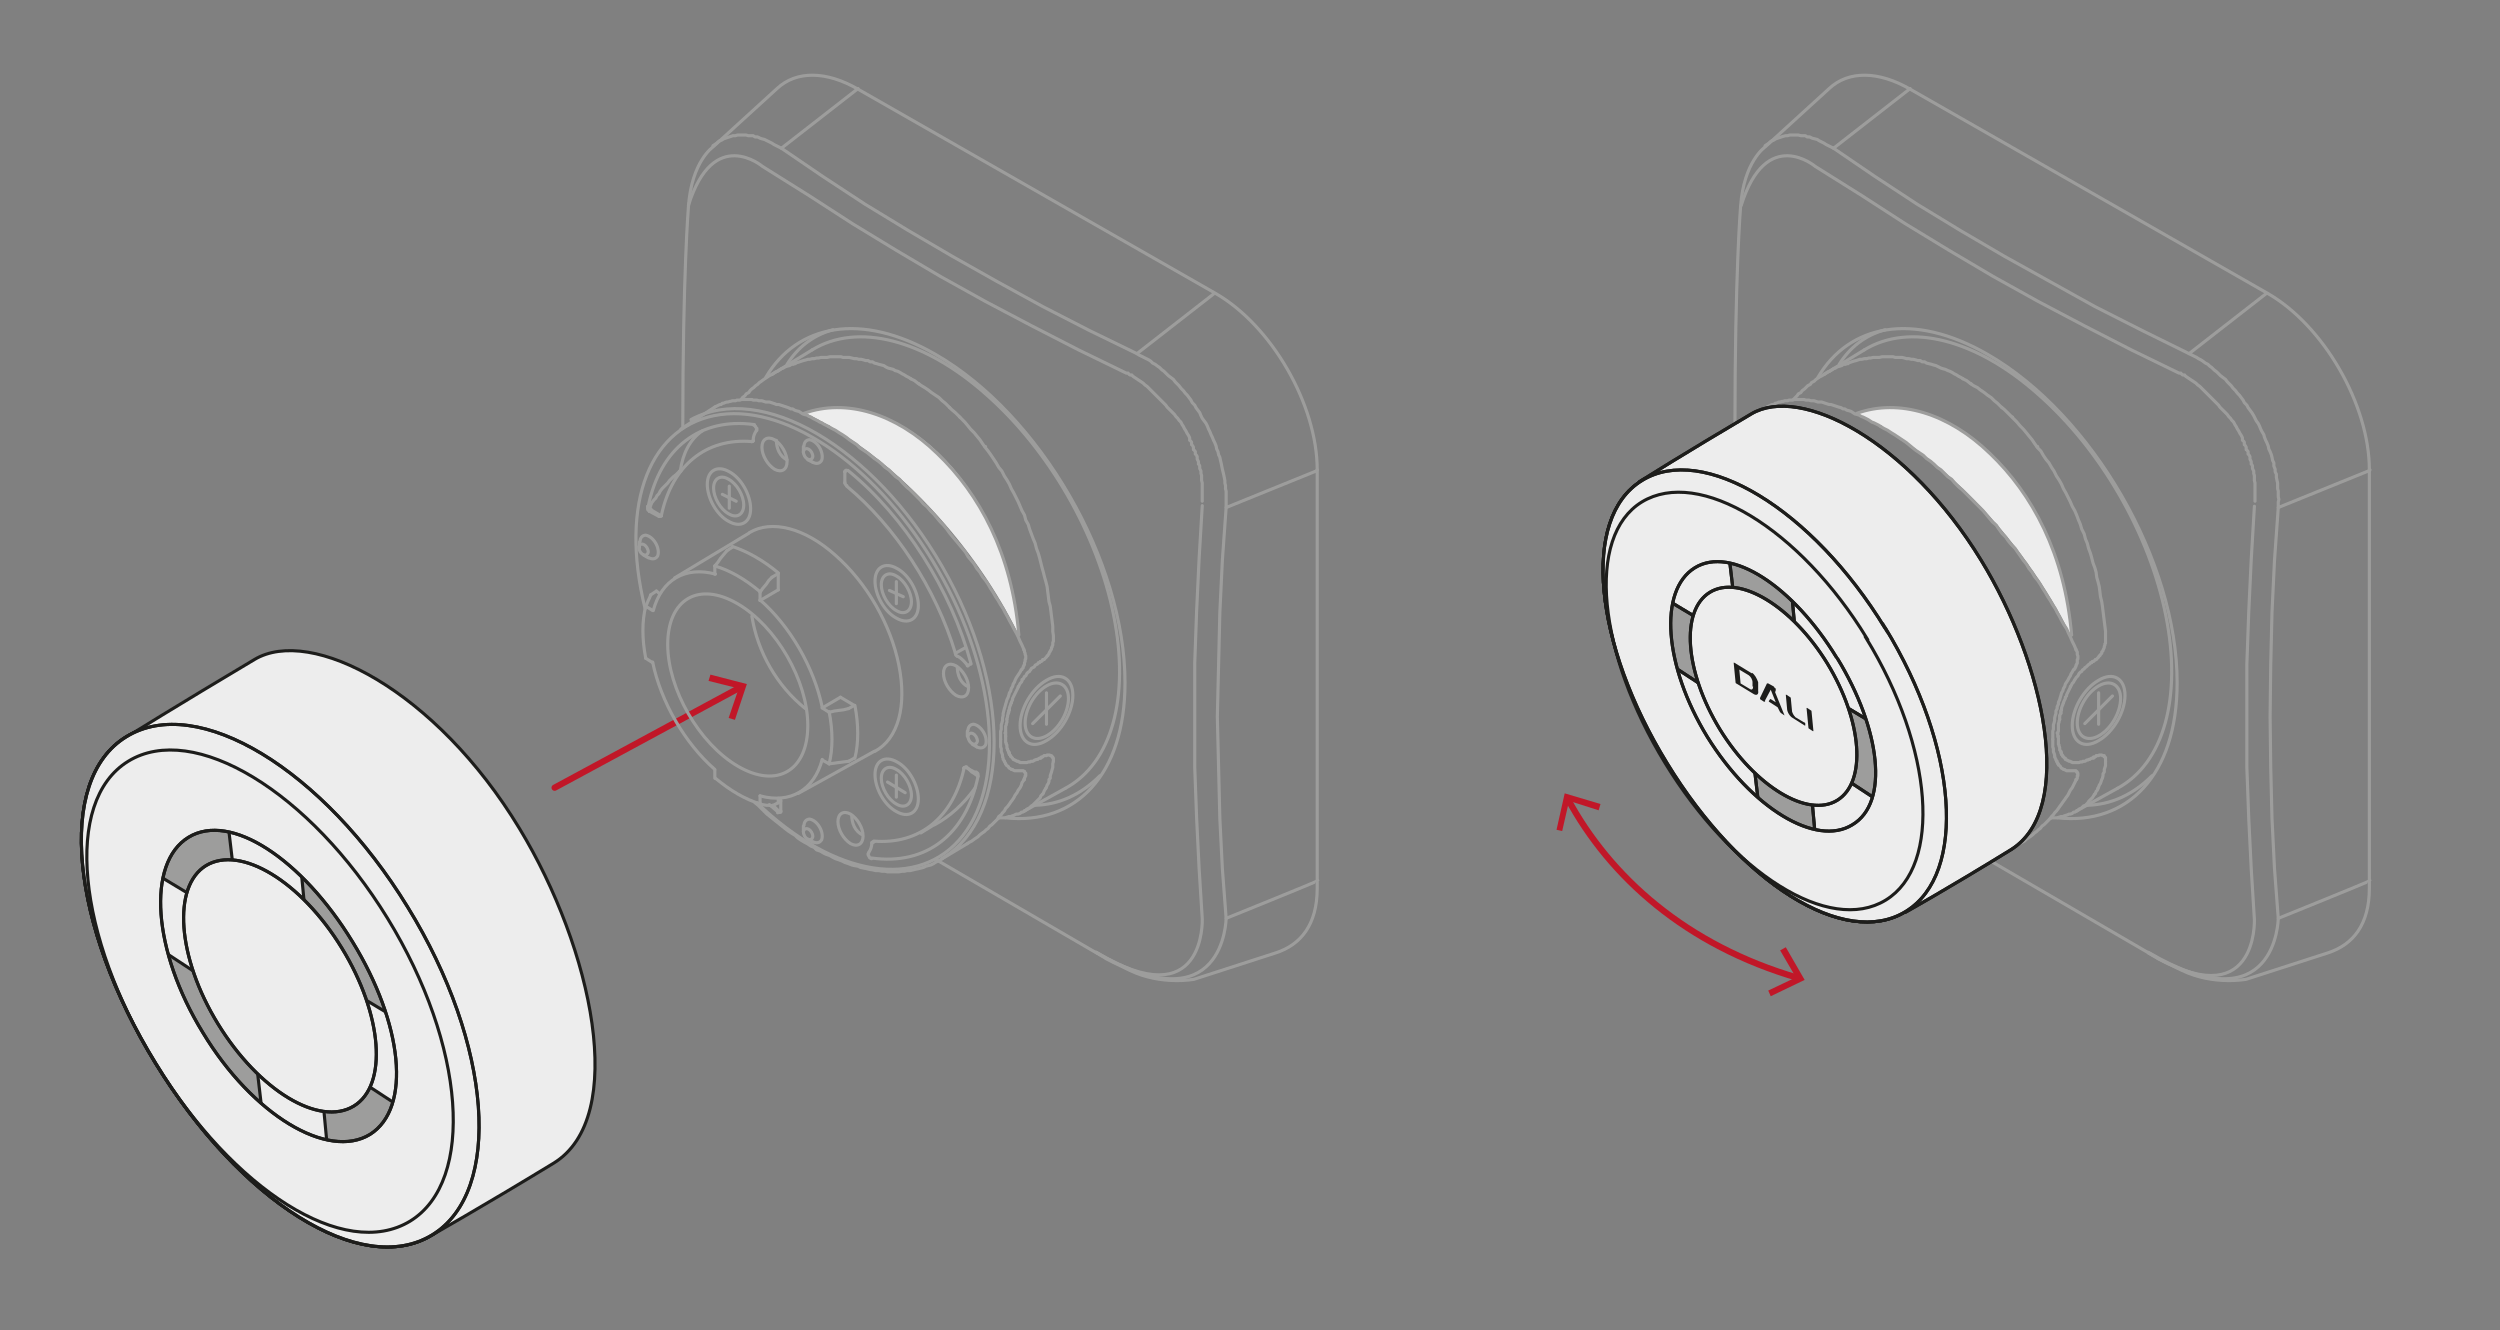 <?xml version="1.0" encoding="UTF-8"?>
<svg xmlns="http://www.w3.org/2000/svg" xmlns:xlink="http://www.w3.org/1999/xlink" version="1.1" viewBox="0 0 398 211.8">
  <rect x="0" y="0" width="398" height="211.8" fill="#808080" stroke="none"/>
  <!-- Generator: Adobe Illustrator 29.5.1, SVG Export Plug-In . SVG Version: 2.1.0 Build 141)  -->
  <defs>
    <style>
      .st0, .st1, .st2, .st3, .st4, .st5 {
        fill: none;
      }

      .st1 {
        stroke-linejoin: round;
      }

      .st1, .st2 {
        stroke: #9d9d9c;
      }

      .st1, .st2, .st6, .st3, .st4, .st7, .st8 {
        stroke-width: .5px;
      }

      .st1, .st2, .st5 {
        stroke-linecap: round;
      }

      .st2 {
        stroke-linejoin: bevel;
      }

      .st6 {
        fill: #9d9d9c;
      }

      .st6, .st3, .st4, .st7, .st8 {
        stroke: #1d1d1b;
      }

      .st6, .st4, .st7, .st5 {
        stroke-miterlimit: 10;
      }

      .st9 {
        fill: #c11728;
      }

      .st7, .st8, .st10 {
        fill: #ededed;
      }

      .st11 {
        fill: #1d1d1b;
      }

      .st5 {
        stroke: #c11728;
      }
    </style>
  </defs>
  <g id="Cover_TURN">
    <path class="st7" d="M62.5,183.1c11.1-6.5,13.1-23.6,4.5-38.2-8.6-14.6-24.5-21.1-35.6-14.6-11.1,6.5-13.1,23.6-4.5,38.2,8.6,14.6,24.5,21.1,35.6,14.6"/>
    <path class="st6" d="M74.4,169l-4.9,11-18.8-12.3,1.9,20.1-9.5,1-3.3-28.3-22.1-14.5,4.9-8.2,15.6,9.4-2.2-18.6,10.9-1,2.5,26.3,25,15ZM64.9,144.4c-13.4-21.9-33.5-34.1-44.8-27.1-11.3,6.9-8.8,30.1,4.7,52,13.4,21.9,32.7,34.2,44,27.3,11.3-6.9,9.6-30.3-3.9-52.2"/>
    <path class="st3" d="M64.9,144.4c-13.4-21.9-33.5-34.1-44.8-27.1-11.3,6.9-8.8,30.1,4.7,52,13.4,21.9,32.7,34.2,44,27.3,11.3-6.9,9.6-30.3-3.9-52.2Z"/>
    <path class="st8" d="M68.8,196.6s7.3-4.1,19.3-11.4c12-7.3,6.2-34.2-5.4-53.3-13.3-22-33.2-32.3-42.2-26.9-12.1,7.2-20.3,12.3-20.3,12.3l30.5,14.9,13.6,17.9,8.2,34.6-3.7,12Z"/>
    <path class="st7" d="M54.4,150.9c-6.5-10.6-16.1-16.4-21.6-13.1-5.4,3.3-4.6,14.6,1.9,25.2,6.5,10.6,16.1,16.4,21.6,13.1s4.6-14.6-1.9-25.2M56.1,149.9c8,13,9.5,26.5,2.8,30.7-6.7,4.1-18.7-3.1-26.6-16.2-8-13-9-27-2.3-31.1,6.7-4.1,18.1,3.5,26.1,16.6M64.9,144.4c-13.4-21.9-33.5-34.1-44.8-27.1-11.3,6.9-8.8,30.1,4.7,52,13.4,21.9,32.7,34.2,44,27.3,11.3-6.9,9.6-30.3-3.9-52.2"/>
    <path class="st3" d="M54.4,150.9c-6.5-10.6-16.1-16.4-21.6-13.1-5.4,3.3-4.6,14.6,1.9,25.2,6.5,10.6,16.1,16.4,21.6,13.1s4.6-14.6-1.9-25.2ZM56.1,149.9c8,13,9.5,26.5,2.8,30.7-6.7,4.1-18.7-3.1-26.6-16.2-8-13-9-27-2.3-31.1,6.7-4.1,18.1,3.5,26.1,16.6ZM64.9,144.4c-13.4-21.9-33.5-34.1-44.8-27.1-11.3,6.9-8.8,30.1,4.7,52,13.4,21.9,32.7,34.2,44,27.3,11.3-6.9,9.6-30.3-3.9-52.2Z"/>
    <path class="st3" d="M61.7,146.2c-12.4-20.2-30.9-31.4-41.3-25-10.4,6.4-8.1,27.8,4.3,48,12.4,20.2,30.1,31.6,40.6,25.2,10.4-6.4,8.8-28-3.6-48.2Z"/>
  </g>
  <g id="Arrows">
    <g>
      <path class="st5" d="M249.6,127.2c6.7,12.4,18.8,23.3,36.7,28.5"/>
      <polygon class="st9" points="247.8 132.1 248.7 132.3 249.8 127.5 254.5 129 254.8 128 249.1 126.3 247.8 132.1"/>
      <polygon class="st9" points="281.9 158.6 281.5 157.7 285.9 155.6 283.4 151.3 284.3 150.8 287.3 156 281.9 158.6"/>
    </g>
    <g>
      <line class="st5" x1="88.3" y1="125.4" x2="117.9" y2="109.4"/>
      <polygon class="st9" points="117 114.6 116 114.3 117.6 109.6 112.8 108.4 113.1 107.4 118.9 108.9 117 114.6"/>
    </g>
  </g>
  <g id="Tilt_orientation">
    <path class="st10" d="M329.7,101.2h0c-1.1-13-6.3-22.7-12.8-29-6.6-6.3-14.6-8.7-21.2-6.4h-.1c14.5,6.9,27.5,21.7,34.1,35.4Z"/>
    <path class="st10" d="M162.2,101.1h0c-1.1-13-6.3-22.7-12.8-29-6.6-6.3-14.6-8.7-21.2-6.4h-.1c14.5,6.9,27.5,21.7,34.1,35.4Z"/>
    <path class="st1" d="M316.6,136.9l27,15.7s-1.2-.5,3.8,1.9,10.2,1.4,10.2,1.4l13-4.2c4-1.3,6.6-4.5,6.6-10.3v-66.6c0-10.4-7.3-23-16.2-28.1l-56.9-32.5c-5-2.9-9.8-3-12.9-.1l-10.2,9.3s-3.4,2.3-3.9,9.5c0,0-.9,10.6-.9,35.1"/>
    <path class="st1" d="M358.9,80.6l-.5,8.4-.4,8.4-.3,8.3v8.3c0,0,0,8.2,0,8.2l.3,8.1.4,8.1.5,8s.6,15.8-16.9,5.3"/>
    <polyline class="st1" points="304.1 14.1 291.9 23.6 298.5 28.1 305.2 32.5 312.1 36.7 319.1 40.8 326.3 44.8 333.5 48.8 341 52.6 348.5 56.3 360.7 46.8"/>
    <polyline class="st1" points="377 75 362.7 80.8 362.7 80.4 362.7 79.9 362.8 79.5 362.7 79.1 362.7 78.7 362.7 78.2 362.6 77.8 362.6 77.3 362.6 76.9 362.5 76.5 362.4 76 362.4 75.5 362.2 75.1 362.2 74.7 362 74.2 362 73.7 361.8 73.3 361.7 72.8 361.6 72.4 361.4 71.9 361.2 71.5 361.1 71 360.9 70.5 360.7 70.1 360.5 69.6 360.4 69.2 360.1 68.7 359.9 68.3 359.7 67.8 359.5 67.4 359.2 67 359 66.6 358.8 66.2 358.5 65.7 358.2 65.3 357.9 64.9 357.7 64.5 357.3 64.1 357.1 63.7 356.8 63.3 356.5 62.9 356.2 62.6 355.9 62.2 355.5 61.8 355.2 61.4 354.9 61.1 354.6 60.8 354.3 60.4 353.9 60.1 353.5 59.8 353.2 59.5 352.9 59.2 352.5 58.9 352.1 58.5 351.8 58.3 351.5 58 351.1 57.8 350.7 57.5 350.4 57.3 350 57.1 349.7 56.9 349.3 56.7 348.9 56.5 348.5 56.3"/>
    <path class="st1" d="M342,151.6c20.5,12,20.7-5.4,20.7-5.4,0,0,14.6-5.9,14.6-6"/>
    <path class="st1" d="M277.2,32.7c4-12.8,11.8-6.2,11.8-6.2l7.5,4.7,6.8,4.4,6.9,4.2,7.1,4.2,7.2,4,7.4,3.9,7.4,3.8,7.6,3.7h.3c0,.1.3.3.3.3h.3c0,.1.3.3.3.3l.3.2.3.2.3.2.3.2.3.2.3.3.3.2.3.3.3.3.3.3.3.3.3.3.3.3.3.3.3.3.3.3.3.3.2.3.3.3.3.3.3.3.3.3.2.3.3.3.2.3.3.3.2.4.2.3.2.4.2.3.2.4.2.3.2.4v.4c.1,0,.3.3.3.3v.4c.1,0,.3.4.3.4v.4c.1,0,.3.3.3.3v.4c.1,0,.3.4.3.4v.4c0,0,.2.4.2.4v.4c.1,0,.2.3.2.3v.4c0,0,.2.4.2.4v.4c0,0,.1.3.1.3v.8c0,0,.1.4.1.4v.7c0,0,0,.4,0,.4v1.8"/>
    <polyline class="st1" points="362.7 80.8 362.1 89.2 361.7 97.5 361.5 105.8 361.4 114.1 361.5 122.2 361.7 130.3 362.1 138.3 362.7 146.2"/>
    <polyline class="st1" points="281 23.2 281.3 23 281.6 22.8 281.8 22.6 282.1 22.4 282.4 22.3 282.7 22.1 283 22 283.3 21.9 283.6 21.8 283.9 21.7 284.3 21.6 284.6 21.6 284.9 21.5 285.3 21.5 285.6 21.5 286 21.5 286.3 21.5 286.7 21.6 287.1 21.6 287.4 21.6 287.7 21.8 288.1 21.8 288.5 22 288.9 22.1 289.3 22.2 289.6 22.4 290 22.6 290.4 22.8 290.7 23 291.1 23.2 291.5 23.4 291.9 23.6"/>
    <g>
      <path class="st1" d="M312.6,95.8c0-1.5-1.1-3.4-2.4-4.1-1.3-.8-2.4-.1-2.4,1.4,0,1.5,1.1,3.4,2.4,4.1,1.3.8,2.4.1,2.4-1.4"/>
      <path class="st1" d="M285.9,80.4c0-1.5-1.1-3.4-2.4-4.1-1.3-.8-2.4-.1-2.4,1.4,0,1.5,1.1,3.4,2.4,4.1,1.3.8,2.4.1,2.4-1.4"/>
      <path class="st1" d="M312.6,126.6c0-1.5-1.1-3.4-2.4-4.1-1.3-.8-2.4-.1-2.4,1.4,0,1.5,1.1,3.4,2.4,4.1,1.3.8,2.4.1,2.4-1.4"/>
      <path class="st0" d="M317.6,136.6c10.9-6.6,10.9-27.3-.1-46.4-11-19.1-28.8-29.5-40-23.4"/>
      <path class="st0" d="M288,127.8c12.4,11.9,25.9,14,32.8,5.2,6.9-8.8,5.2-26.4-4-42.3-9.2-16-23.5-26.2-34.6-24.7-11.1,1.5-16.2,13.9-12,30.9"/>
    </g>
    <polyline class="st1" points="330.5 103.4 330.2 102.7 329.9 102.1 329.6 101.4 329.3 100.8 329 100.1 328.6 99.5 328.2 98.8 327.9 98.2 327.5 97.5 327.2 96.9 326.8 96.3 326.4 95.6 326 95 325.6 94.3 325.2 93.7 324.8 93 324.4 92.4 323.9 91.8 323.5 91.1 323 90.5 322.6 89.8 322.1 89.2 321.7 88.6 321.2 87.9 320.8 87.3 320.2 86.7 319.7 86.1 319.3 85.5 318.7 84.9 318.2 84.2 317.8 83.6 317.2 83.1 316.7 82.5 316.2 81.9 315.7 81.3 315.1 80.7 314.6 80.2 314 79.6 313.5 79.1 312.9 78.5 312.4 78 311.8 77.5 311.2 76.9 310.7 76.3 310.1 75.9 309.6 75.4 309 74.8 308.4 74.4 307.9 73.9 307.3 73.4 306.7 73 306.2 72.5 305.6 72.1 305 71.7 304.5 71.3 303.9 70.8 303.4 70.4 302.8 70 302.2 69.6 301.6 69.2 301.1 68.9 300.5 68.5 299.9 68.2 299.4 67.9"/>
    <g>
      <path class="st1" d="M300.9,130.8c0,1.3.9,2.8,2,3.5,1.1.6,2,.1,2-1.2,0-1.3-.9-2.8-2-3.5-1.1-.6-2-.1-2,1.2"/>
      <path class="st1" d="M288.9,71.2c0,1.3.9,2.8,2,3.5,1.1.6,2,.1,2-1.2,0-1.3-.9-2.8-2-3.5-1.1-.6-2-.1-2,1.2"/>
      <path class="st1" d="M291.1,70.1c0,.5.1,1.2.4,1.8.3.6.8,1.1,1.3,1.3"/>
      <path class="st1" d="M303.2,129.8c0,.5.1,1.2.4,1.8.3.6.8,1.1,1.3,1.3"/>
      <path class="st1" d="M323.1,118c0-.5-.3-1-.7-1.2-.4-.2-.7,0-.8.4,0,.5.3,1,.7,1.2.4.2.7,0,.8-.4"/>
      <path class="st1" d="M323,118.9c.6.3,1.1.2,1.4-.3.2-.5.1-1.3-.3-2-.4-.7-1-1.2-1.6-1.3-.5,0-.9.4-.9,1"/>
      <path class="st1" d="M297,133.2c0-.5-.3-1-.7-1.2-.4-.2-.7,0-.8.4,0,.5.3,1,.7,1.2.4.2.7,0,.8-.4"/>
      <path class="st1" d="M296.9,134c.6.3,1.1.2,1.4-.3.2-.5.1-1.3-.3-2-.4-.7-1-1.2-1.6-1.3-.5,0-.9.4-.9,1"/>
      <path class="st1" d="M270.8,87.9c0-.5-.3-1-.7-1.2-.4-.2-.7,0-.8.4,0,.5.3,1,.7,1.2.4.2.7,0,.8-.4"/>
      <path class="st1" d="M270.8,88.8c.6.3,1.1.2,1.4-.3.2-.5.1-1.3-.3-2-.4-.7-1-1.2-1.6-1.3-.5,0-.9.4-.9,1"/>
      <path class="st1" d="M317.7,107.2c0,1.3.9,2.8,2,3.5,1.1.6,2,.1,2-1.2,0-1.3-.9-2.8-2-3.5-1.1-.6-2-.1-2,1.2"/>
      <path class="st1" d="M320,106.2c0,.5.1,1.2.4,1.8.3.6.8,1.1,1.3,1.3"/>
      <path class="st1" d="M297,72.7c0-.5-.3-1-.7-1.2-.4-.2-.7,0-.8.4,0,.5.3,1,.7,1.2.4.2.7,0,.8-.4"/>
      <path class="st1" d="M296.9,73.6c.6.3,1.1.2,1.4-.3.2-.5.1-1.3-.3-2-.4-.7-1-1.2-1.6-1.3-.5,0-.9.4-.9,1"/>
      <path class="st1" d="M306.8,123.3c0,2.2,1.5,4.9,3.4,5.9,1.9,1.1,3.5.2,3.5-2,0-2.2-1.5-4.9-3.4-5.9-1.9-1.1-3.5-.2-3.5,2"/>
      <path class="st1" d="M270.3,96.5c-.6,2.4-.6,5.2,0,8.3"/>
    </g>
    <polyline class="st1" points="271.1 94.7 270.9 95.2 270.7 95.6 270.5 96.1 270.3 96.5"/>
    <path class="st1" d="M281.4,91.4c-4.8-1.3-8.6.9-9.9,5.8"/>
    <line class="st1" x1="288.5" y1="95.6" x2="291.4" y2="93.9"/>
    <path class="st1" d="M298.4,112.6c-1.3-6.3-5.1-12.9-9.9-17.1"/>
    <line class="st1" x1="298.4" y1="112.7" x2="301.3" y2="111"/>
    <g>
      <path class="st1" d="M288.5,126.7c4.8,1.3,8.6-.9,9.9-5.8"/>
      <path class="st1" d="M271.4,105.4c1.3,6.3,5.1,12.9,9.9,17.1"/>
      <path class="st1" d="M306.8,119.6c3.7-2,5.1-7.2,3.8-13.7-1.3-6.5-5.1-13.1-10.1-17.5-4.9-4.4-10.2-5.7-13.7-3.6"/>
    </g>
    <line class="st1" x1="271.1" y1="94.7" x2="272" y2="94.1"/>
    <polyline class="st1" points="326.8 117.7 326.8 117.4 326.8 117.1 326.8 116.7 326.8 116.4 326.9 116.1 326.9 115.7 326.9 115.4 327 115.1 327.1 114.7 327.1 114.3 327.2 113.9 327.3 113.6 327.3 113.2 327.5 112.8 327.5 112.5 327.7 112.1 327.7 111.8 327.9 111.4 328 111 328.1 110.7 328.2 110.3 328.4 110 328.5 109.6 328.7 109.3 328.8 108.9 329 108.6 329.2 108.3 329.4 107.9 329.6 107.6 329.7 107.3 329.9 107 330.1 106.6 330.2 106.6 330.3 106.5 330.3 106.4 330.4 106.3 330.4 106.2 330.5 106.1 330.5 106 330.5 105.9 330.6 105.8 330.6 105.7 330.7 105.6 330.7 105.5 330.7 105.3 330.7 105.3 330.7 105.1 330.7 105 330.8 104.9 330.8 104.8 330.8 104.7 330.8 104.6 330.8 104.5 330.8 104.4 330.7 104.2 330.7 104.2 330.7 104 330.7 104 330.7 103.8 330.7 103.8 330.6 103.6 330.6 103.6 330.5 103.5 330.5 103.4"/>
    <polyline class="st1" points="299.4 67.9 299.1 67.7 298.7 67.5 298.3 67.3 298 67.2 297.7 67 297.4 66.8 297 66.6 296.6 66.4 296.3 66.3 296 66.1 295.7 66 295.3 65.9 295 65.7 294.7 65.5 294.4 65.4 294 65.3 293.7 65.1 293.4 65.1 293.1 64.9 292.7 64.8 292.4 64.7 292.1 64.6 291.8 64.5 291.5 64.4 291.2 64.4 290.9 64.3 290.6 64.2 290.3 64.1 290 64 289.7 64 289.4 64 289.1 63.9 288.8 63.8 288.6 63.8 288.3 63.8 288 63.7 287.7 63.7 287.5 63.7 287.2 63.6 286.9 63.6 286.6 63.6 286.3 63.6 286.1 63.6 285.8 63.6 285.6 63.6 285.4 63.7 285.1 63.7 284.8 63.7 284.6 63.8 284.3 63.8 284.1 63.8 283.9 63.9 283.7 63.9 283.4 64 283.2 64 283 64.1 282.8 64.2 282.6 64.2 282.4 64.4 282.1 64.4 281.9 64.5 281.7 64.6 281.5 64.7 281.3 64.8"/>
    <polyline class="st1" points="321.5 134.3 321.5 134.3 321.9 134.1 322.3 133.9 322.6 133.6 322.9 133.4 323.2 133.2 323.6 132.9 323.9 132.6 324.2 132.4 324.5 132.1 324.8 131.9 325.1 131.5 325.4 131.3 325.7 131 326 130.7 326.3 130.4 326.6 130 326.9 129.7 327.1 129.4 327.4 129.1 327.7 128.7 327.9 128.4 328.2 128 328.4 127.7 328.7 127.3 328.9 127 329.2 126.6 329.4 126.2 329.6 125.8 329.9 125.4 330.1 125 330.3 124.6 330.5 124.2 330.5 124.1 330.6 124 330.6 124 330.7 123.9 330.7 123.8 330.7 123.7 330.7 123.7 330.7 123.6 330.7 123.5 330.8 123.5 330.8 123.4 330.8 123.3 330.8 123.3 330.8 123.2 330.8 123.1 330.7 123.1 330.7 123.1 330.7 123 330.7 122.9 330.7 122.9 330.6 122.9 330.6 122.8 330.5 122.8 330.5 122.7 330.4 122.7 330.3 122.7 330.3 122.7 330.2 122.7 330.1 122.7 329.9 122.7 329.7 122.7 329.5 122.7 329.4 122.7 329.2 122.7 329 122.7 328.8 122.6 328.7 122.5 328.5 122.5 328.4 122.4 328.2 122.3 328.1 122.2 328 122 327.9 121.9 327.7 121.8 327.7 121.6 327.5 121.4 327.5 121.2 327.3 121 327.3 120.9 327.2 120.7 327.1 120.5 327.1 120.2 327 119.9 326.9 119.7 326.9 119.5 326.9 119.2 326.8 118.9 326.8 118.6 326.8 118.3 326.8 118 326.8 117.7"/>
    <line class="st1" x1="301.3" y1="111" x2="303.5" y2="112.3"/>
    <g>
      <path class="st1" d="M303.6,120.7c.6-2.4.6-5.3,0-8.4"/>
      <path class="st1" d="M296.1,115.5c0-7.1-5-15.8-11.2-19.4-6.2-3.6-11.1-.7-11.1,6.5,0,7.1,5,15.8,11.2,19.4,6.2,3.6,11.1.7,11.1-6.5"/>
      <path class="st1" d="M322.1,105.7c-3.2-11.8-10.6-23.5-19.6-30.8"/>
      <path class="st1" d="M321.6,106c-.5-.6-1-1.2-1.6-1.5"/>
      <path class="st1" d="M319.6,104.1c0,.2.2.3.3.4"/>
      <path class="st1" d="M319.6,104c-3.1-10.3-9.6-20.2-17.3-26.6"/>
      <path class="st1" d="M302,76.8c0,.2.1.4.3.5"/>
    </g>
    <line class="st1" x1="302" y1="75.1" x2="302" y2="76.9"/>
    <g>
      <path class="st1" d="M302.4,74.9c-.1,0-.2-.1-.3,0,0,0-.1.1-.1.2"/>
      <path class="st1" d="M306.3,136.6c8.6,1.2,15-3.7,16.9-13"/>
    </g>
    <polyline class="st1" points="306.3 136.7 306.2 136.7 306.2 136.6 306.1 136.6 306 136.6 306 136.5 306 136.4 305.9 136.4 305.8 136.3 305.8 136.2 305.8 136.2 305.8 136.1 305.8 136 305.8 136 305.8 135.9 305.8 135.8"/>
    <g>
      <path class="st1" d="M305.8,135.7c.3-.4.5-.9.5-1.6"/>
      <path class="st1" d="M306.6,134c-.1,0-.2,0-.2.2"/>
      <path class="st1" d="M306.6,133.9c7.3.6,12.7-3.8,14.4-11.7"/>
      <path class="st1" d="M321.4,122.1c-.2,0-.3,0-.3.1"/>
    </g>
    <line class="st1" x1="322.8" y1="123" x2="321.3" y2="122.2"/>
    <g>
      <path class="st1" d="M323.2,123.6c0-.1,0-.2,0-.4,0-.1-.2-.2-.3-.3"/>
      <path class="st1" d="M287.6,67.6c-8.6-1.2-15,3.7-16.9,13"/>
    </g>
    <polyline class="st1" points="287.5 67.7 287.6 67.7 287.6 67.7 287.7 67.8 287.8 67.9 287.8 67.9 287.8 68 287.9 68.1 287.9 68.1 288 68.2 288 68.3 288 68.3 288 68.4 288 68.5 288 68.5 287.9 68.5"/>
    <g>
      <path class="st1" d="M288,68.6c-.3.4-.5.9-.5,1.6"/>
      <path class="st1" d="M287.2,70.3c.1,0,.2,0,.2-.2"/>
      <path class="st1" d="M287.2,70.3c-7.3-.6-12.7,3.8-14.4,11.7"/>
      <path class="st1" d="M272.5,82.2c.2,0,.3,0,.3-.1"/>
    </g>
    <line class="st1" x1="272.5" y1="82.2" x2="271" y2="81.4"/>
    <g>
      <path class="st1" d="M270.7,80.7c0,.1,0,.2,0,.4,0,.1.2.2.3.3"/>
      <path class="st1" d="M290,128.1c.5.4.9.8,1.4,1.2"/>
      <path class="st1" d="M291.8,127.5c0-.1,0-.3-.1-.4"/>
    </g>
    <line class="st1" x1="291.8" y1="129.3" x2="291.8" y2="127.5"/>
    <path class="st1" d="M291.4,129.3c.1,0,.2.1.3,0,0,0,.1-.1.1-.2"/>
    <line class="st1" x1="291.4" y1="127.8" x2="290.4" y2="128.3"/>
    <line class="st1" x1="302.6" y1="121.2" x2="303.5" y2="120.7"/>
    <line class="st1" x1="303.5" y1="112.3" x2="302.6" y2="112.8"/>
    <line class="st1" x1="290.4" y1="91.9" x2="291.4" y2="91.3"/>
    <path class="st1" d="M291.5,91.2c-2.4-2-4.9-3.4-7.3-4.2"/>
    <line class="st1" x1="284.1" y1="87.1" x2="283.2" y2="87.7"/>
    <line class="st1" x1="291.4" y1="127.1" x2="291.4" y2="127.8"/>
    <line class="st1" x1="291.4" y1="91.3" x2="291.4" y2="93.9"/>
    <polyline class="st1" points="288.5 128 288.9 128.1 289.5 128.2 289.9 128.2 290.4 128.3"/>
    <path class="st1" d="M281.4,123.9c2.4,2,4.8,3.4,7.2,4.1"/>
    <polyline class="st1" points="302.6 121.2 301.8 121.3 301 121.4 300.3 121.5 299.5 121.6"/>
    <polyline class="st1" points="299.5 113.4 300.3 113.2 301 113.1 301.8 113 302.6 112.8"/>
    <path class="st1" d="M299.5,121.6c.6-2.4.6-5.2,0-8.3"/>
    <polyline class="st1" points="290.4 91.9 289.9 92.4 289.5 93 289 93.7 288.5 94.3"/>
    <polyline class="st1" points="281.3 90.1 281.8 89.5 282.2 88.9 282.8 88.3 283.2 87.7"/>
    <path class="st1" d="M288.5,94.2c-2.4-2-4.8-3.4-7.2-4.1"/>
    <line class="st1" x1="272" y1="94.1" x2="272.5" y2="94.5"/>
    <line class="st1" x1="281.3" y1="123.9" x2="281.3" y2="122.6"/>
    <line class="st1" x1="288.5" y1="126.7" x2="288.5" y2="128"/>
    <line class="st1" x1="299.5" y1="121.6" x2="298.4" y2="121"/>
    <line class="st1" x1="298.4" y1="112.7" x2="299.5" y2="113.4"/>
    <line class="st1" x1="288.5" y1="94.3" x2="288.5" y2="95.6"/>
    <line class="st1" x1="281.3" y1="91.4" x2="281.3" y2="90.1"/>
    <line class="st1" x1="270.3" y1="96.5" x2="271.4" y2="97.2"/>
    <line class="st1" x1="271.4" y1="105.5" x2="270.3" y2="104.8"/>
    <path class="st1" d="M330.5,124.1s0,0,.1,0"/>
    <line class="st1" x1="291.4" y1="129.4" x2="291.6" y2="129.3"/>
    <g>
      <path class="st1" d="M290.6,128.2c.4.3.7.7,1.1,1"/>
      <path class="st1" d="M291.6,129.2c0,0,.1,0,.2,0"/>
    </g>
    <line class="st1" x1="270.6" y1="80.6" x2="271.2" y2="80.3"/>
    <polyline class="st1" points="275.7 75 275.4 75.3 275.1 75.6 274.7 75.9 274.4 76.2 274.1 76.5 273.8 76.9 273.5 77.2 273.2 77.5 272.9 77.8 272.7 78.2 272.4 78.6 272.1 78.9 271.9 79.3 271.6 79.6 271.4 80 271.2 80.3"/>
    <path class="st1" d="M279.3,68.6c-1.9,1.3-3.1,3.5-3.5,6.4"/>
    <line class="st1" x1="272.7" y1="82.1" x2="271.2" y2="81.2"/>
    <line class="st1" x1="271.2" y1="81.2" x2="271" y2="81.4"/>
    <line class="st1" x1="272.5" y1="82.2" x2="272.7" y2="82.1"/>
    <line class="st1" x1="287.2" y1="70.3" x2="287.4" y2="70.2"/>
    <polyline class="st1" points="271.2 80.3 271.1 80.4 271.1 80.4 271.1 80.5 271 80.6 271 80.6 271 80.7 271 80.8 271 80.8 271 80.9 271 81 271.1 81 271.1 81.1 271.2 81.2 271.2 81.2"/>
    <line class="st1" x1="272.7" y1="82.1" x2="272.8" y2="82.1"/>
    <line class="st1" x1="275.7" y1="75" x2="275.9" y2="75"/>
    <line class="st1" x1="319.6" y1="104" x2="321.2" y2="103.1"/>
    <line class="st1" x1="302.3" y1="74.9" x2="302" y2="75.1"/>
    <line class="st1" x1="321.5" y1="106" x2="322" y2="105.7"/>
    <path class="st1" d="M302.4,74.9s0,0,0,0"/>
    <polyline class="st1" points="322.4 123 322.3 122.9 322.2 122.9 322.1 122.8 322 122.7 321.9 122.6 321.8 122.5 321.7 122.4 321.6 122.3"/>
    <line class="st1" x1="321.3" y1="122.1" x2="320.9" y2="122.3"/>
    <path class="st1" d="M316.3,131.3c2.4-1.3,4.6-3.3,6.4-5.8"/>
    <line class="st1" x1="306.7" y1="134" x2="306.4" y2="134.2"/>
    <polyline class="st1" points="287.7 127.8 288.2 128.2 288.7 128.7 289.1 129.1 289.7 129.6 290.1 130 290.6 130.4 291.1 130.8 291.6 131.2 292.1 131.6 292.6 132 293.1 132.3 293.6 132.7 294.1 133 294.6 133.4 295.1 133.8 295.6 134.1 296.1 134.3 296.6 134.7 297.1 134.9 297.6 135.3 298.1 135.5 298.6 135.8 299.1 136 299.6 136.2 300.1 136.5 300.6 136.7 301.1 136.9 301.6 137.1 302 137.3 302.6 137.5 303.1 137.7 303.5 137.8 304.1 137.9 304.5 138.1 305 138.2 305.5 138.3 306 138.4 306.5 138.5 306.9 138.6 307.4 138.6 307.9 138.7 308.4 138.7 308.8 138.8 309.3 138.8 309.7 138.8 310.2 138.8 310.7 138.8 311.1 138.7 311.6 138.7 312 138.6 312.4 138.6 312.9 138.5 313.3 138.4 313.7 138.3 314.1 138.2 314.5 138.1 314.9 137.9 315.3 137.8 315.7 137.7 316.1 137.5 316.5 137.3 316.8 137.1 317.2 136.9 317.6 136.7"/>
    <line class="st1" x1="321.5" y1="117.2" x2="321.5" y2="116.4"/>
    <line class="st1" x1="322.3" y1="118.5" x2="323" y2="118.9"/>
    <line class="st1" x1="295.4" y1="132.4" x2="295.4" y2="131.5"/>
    <line class="st1" x1="296.1" y1="133.6" x2="296.9" y2="134.1"/>
    <line class="st1" x1="269.3" y1="87.2" x2="269.3" y2="86.3"/>
    <line class="st1" x1="270" y1="88.4" x2="270.8" y2="88.8"/>
    <line class="st1" x1="295.4" y1="72" x2="295.4" y2="71.1"/>
    <line class="st1" x1="296.1" y1="73.2" x2="296.9" y2="73.6"/>
    <line class="st1" x1="274.9" y1="92" x2="286.7" y2="84.9"/>
    <line class="st1" x1="294.6" y1="126.3" x2="306.7" y2="119.6"/>
    <line class="st1" x1="321.5" y1="134.3" x2="317.6" y2="136.7"/>
    <line class="st1" x1="281.3" y1="64.8" x2="275.9" y2="68.3"/>
    <line class="st1" x1="314.1" y1="132.6" x2="316.3" y2="131.3"/>
    <line class="st1" x1="322.4" y1="123" x2="323.2" y2="123.5"/>
    <polyline class="st1" points="335.2 121.2 335.2 121.6 335.2 121.9 335.1 122.2 335 122.5 335 122.9 334.8 123.2 334.8 123.5 334.7 123.9 334.6 124.1 334.5 124.4 334.4 124.7 334.2 125 334.1 125.3 334 125.5 333.9 125.8 333.7 126 333.6 126.3 333.4 126.5 333.3 126.7 333.1 127 332.9 127.2 332.7 127.4 332.5 127.6 332.4 127.8 332.2 128 332 128.2 331.7 128.3 331.5 128.5 331.3 128.7 331 128.8 330.8 129 330.6 129.1"/>
    <polyline class="st1" points="290.4 59.6 290.7 59.4 291 59.2 291.3 59.1 291.6 58.9 291.9 58.7 292.2 58.6 292.5 58.4 292.9 58.3 293.2 58.2 293.5 58 293.8 58 294.2 57.8 294.5 57.7 294.8 57.6 295.1 57.5 295.5 57.4 295.8 57.3 296.1 57.2 296.4 57.2 296.8 57.1 297.2 57.1 297.5 57 297.8 57 298.2 56.9 298.5 56.9 298.9 56.9 299.2 56.9 299.6 56.8 300 56.8 300.3 56.8 300.7 56.8 301 56.8 301.4 56.8 301.7 56.9 302.1 56.9 302.4 56.9 302.8 56.9 303.2 57 303.5 57.1 303.9 57.1 304.3 57.2 304.6 57.2 305 57.3 305.3 57.4 305.7 57.4 306 57.6 306.4 57.6 306.7 57.8 307.1 57.9 307.5 58 307.8 58.1 308.2 58.2 308.6 58.4 309 58.6 309.3 58.7 309.7 58.8 310.1 59 310.4 59.1 310.8 59.3 311.1 59.5 311.5 59.7 311.8 59.9 312.2 60.1 312.5 60.3"/>
    <polyline class="st1" points="312.5 60.3 313.1 60.6 313.6 61 314.2 61.4 314.8 61.7 315.3 62.1 315.9 62.5 316.4 62.9 317 63.3 317.5 63.8 318 64.2 318.5 64.7 319.1 65.2 319.6 65.7 320.1 66.2 320.6 66.7 321.1 67.2 321.6 67.8 322.1 68.3 322.6 68.9 323 69.4 323.5 70 323.9 70.6 324.4 71.3 324.9 71.8 325.3 72.5 325.7 73.1 326.2 73.7 326.6 74.4 327 75 327.4 75.8 327.8 76.4 328.2 77.1 328.5 77.8 328.9 78.5 329.2 79.1 329.6 79.9 329.9 80.6 330.3 81.3 330.6 82 330.9 82.8 331.2 83.5 331.4 84.2 331.8 85 332 85.8 332.3 86.5 332.5 87.3 332.8 88.1 333 88.8 333.2 89.6 333.5 90.4 333.7 91.1 333.8 91.9 334 92.6 334.2 93.4 334.3 94.2 334.4 95 334.6 95.8 334.7 96.5 334.8 97.3 334.9 98.1 335 98.9 335.1 99.7 335.2 100.5 335.2 101.2 335.2 101.4 335.2 101.5 335.2 101.7 335.2 101.8 335.2 102 335.2 102.2 335.2 102.3 335.2 102.4 335.1 102.5 335.1 102.7 335 102.9 335 103 335 103.1 334.9 103.3 334.8 103.5 334.8 103.6 334.7 103.7 334.6 103.8 334.6 104 334.5 104.1 334.4 104.2 334.3 104.4 334.2 104.4 334.1 104.6 334 104.7 333.9 104.8 333.8 104.9 333.7 105 333.7 105 333.5 105.1 333.4 105.2 333.3 105.3 333.1 105.3 333 105.5 332.8 105.5 332.7 105.7 332.5 105.8 332.4 105.9 332.2 106.1 332.1 106.2 331.9 106.3 331.8 106.5 331.6 106.6 331.5 106.7 331.4 106.9 331.2 107 331 107.2 330.9 107.4 330.8 107.6 330.7 107.7 330.5 107.9 330.4 108.1 330.3 108.2 330.2 108.4 330.1 108.6 329.9 108.8 329.8 109 329.7 109.2 329.6 109.4 329.5 109.6 329.4 109.8 329.3 110 329.2 110.2 329.1 110.4 329 110.6 329 110.8 328.8 111 328.8 111.2 328.7 111.4 328.6 111.6 328.5 111.9 328.4 112.1 328.4 112.2 328.3 112.4 328.2 112.7 328.2 112.9 328.1 113.1 328.1 113.4 328.1 113.6 328 113.7 327.9 113.9 327.9 114.1 327.9 114.4 327.9 114.6 327.8 114.8 327.8 115 327.7 115.2 327.7 115.4 327.7 115.6 327.7 115.8 327.7 116 327.7 116.2 327.7 116.4 327.6 116.6 327.6 116.7 327.6 116.9 327.6 117.1 327.6 117.3 327.7 117.5 327.7 117.7 327.7 117.9 327.7 118 327.7 118.2 327.7 118.3 327.7 118.5 327.8 118.6 327.8 118.8 327.9 119 327.9 119.1 327.9 119.2 327.9 119.4 328 119.5 328.1 119.6 328.1 119.7 328.1 119.9 328.2 120 328.2 120.1 328.3 120.2 328.4 120.3 328.4 120.4 328.5 120.5 328.6 120.6 328.7 120.7 328.8 120.7 328.8 120.9 328.9 120.9 329 121 329.1 121 329.2 121.1 329.3 121.1 329.4 121.2 329.5 121.2 329.6 121.2 329.7 121.3 329.8 121.3 329.9 121.4 330.1 121.4 330.2 121.4 330.3 121.4 330.4 121.4 330.5 121.4 330.7 121.4 330.8 121.4 330.9 121.4 331 121.4 331.2 121.3 331.3 121.3 331.5 121.3 331.6 121.2 331.8 121.2 331.9 121.2 332.1 121.1 332.2 121 332.4 121 332.5 120.9 332.7 120.9 332.8 120.8 333 120.7 333.1 120.7 333.3 120.5 333.4 120.5 333.5 120.5 333.7 120.4 333.7 120.3 333.8 120.3 333.9 120.3 334 120.3 334.1 120.3 334.2 120.2 334.3 120.2 334.4 120.2 334.5 120.2 334.6 120.2 334.6 120.2 334.7 120.3 334.8 120.3 334.8 120.3 334.9 120.3 335 120.3 335 120.4 335 120.5 335.1 120.5 335.2 120.6 335.2 120.7 335.2 120.7 335.2 120.8 335.2 120.9 335.2 120.9 335.2 121 335.2 121.1 335.2 121.2"/>
    <path class="st1" d="M337.1,125.5c7.4-4,10.3-14.5,7.7-27.5-2.6-13-10.3-26.4-20.3-35.2-9.9-8.8-20.5-11.5-27.7-7.1"/>
    <line class="st2" x1="294.2" y1="57.9" x2="294.2" y2="57.9"/>
    <line class="st2" x1="328.2" y1="119.9" x2="328.2" y2="119.9"/>
    <line class="st1" x1="333.5" y1="126.4" x2="333.5" y2="126.4"/>
    <line class="st2" x1="328.4" y1="120.4" x2="328.4" y2="120.4"/>
    <line class="st2" x1="327.6" y1="121.6" x2="327.6" y2="121.6"/>
    <line class="st1" x1="327.7" y1="117.2" x2="327.7" y2="117.2"/>
    <path class="st1" d="M333.3,120.7s0,0,.1-.1"/>
    <polyline class="st1" points="330.6 129.1 330.3 129.3 330.1 129.3 329.9 129.5 329.6 129.6 329.4 129.6 329.2 129.7 328.9 129.8 328.6 129.9 328.4 130 328.1 130 327.8 130.1 327.5 130.2 327.3 130.2 327 130.2 326.7 130.2 326.4 130.3"/>
    <polyline class="st1" points="285.5 63.6 285.8 63.3 286.1 63 286.3 62.7 286.7 62.5 286.9 62.2 287.3 61.9 287.5 61.7 287.8 61.4 288.2 61.2 288.4 60.9 288.8 60.7 289.1 60.4 289.4 60.2 289.7 60 290.1 59.8 290.4 59.6"/>
    <line class="st1" x1="318.7" y1="64.9" x2="318.7" y2="64.9"/>
    <line class="st1" x1="290.4" y1="59.6" x2="296.8" y2="55.7"/>
    <line class="st1" x1="330.6" y1="129.1" x2="337.1" y2="125.5"/>
    <line class="st1" x1="327.1" y1="120.4" x2="327.1" y2="120.4"/>
    <line class="st1" x1="328.2" y1="120.1" x2="328.2" y2="120.1"/>
    <line class="st1" x1="327.4" y1="121.2" x2="327.4" y2="121.2"/>
    <line class="st1" x1="324.4" y1="71.1" x2="324.4" y2="71.1"/>
    <line class="st2" x1="328.1" y1="119.7" x2="328.1" y2="119.7"/>
    <line class="st1" x1="324.3" y1="71.1" x2="324.3" y2="71.1"/>
    <line class="st1" x1="313.8" y1="61.1" x2="313.8" y2="61.1"/>
    <line class="st2" x1="320.4" y1="66.4" x2="320.4" y2="66.4"/>
    <line class="st2" x1="334" y1="125.5" x2="334" y2="125.5"/>
    <line class="st2" x1="327.9" y1="114.5" x2="327.9" y2="114.5"/>
    <line class="st1" x1="333.7" y1="105" x2="333.7" y2="105"/>
    <line class="st2" x1="327.6" y1="116.7" x2="327.6" y2="116.7"/>
    <line class="st2" x1="327.5" y1="116.7" x2="327.5" y2="116.7"/>
    <line class="st1" x1="333.6" y1="105" x2="333.6" y2="105"/>
    <line class="st1" x1="328.1" y1="113.2" x2="328.1" y2="113.2"/>
    <line class="st1" x1="328.1" y1="113.5" x2="328.1" y2="113.5"/>
    <line class="st1" x1="328.2" y1="113" x2="328.2" y2="113"/>
    <line class="st1" x1="327.9" y1="114" x2="327.9" y2="114"/>
    <line class="st1" x1="328.5" y1="111.9" x2="328.5" y2="111.9"/>
    <line class="st1" x1="329.6" y1="109.3" x2="329.6" y2="109.3"/>
    <path class="st1" d="M287.3,98.1c.9,5.7,4,11.1,8.5,14.7"/>
    <path class="st1" d="M329.8,101.1c-1.1-13-6.3-22.5-13-28.9-6.6-6.4-14.5-8.8-21.2-6.4"/>
    <path class="st1" d="M306.8,92.5c0,2.2,1.5,4.9,3.4,5.9,1.9,1.1,3.5.2,3.5-2,0-2.2-1.5-4.9-3.4-5.9-1.9-1.1-3.5-.2-3.5,2"/>
    <path class="st1" d="M280.1,77.1c0,2.2,1.5,4.9,3.4,5.9,1.9,1.1,3.5.2,3.5-2,0-2.2-1.5-4.9-3.4-5.9-1.9-1.1-3.5-.2-3.5,2"/>
    <path class="st1" d="M334.1,109.2c-1.9,1.1-3.4,3.7-3.4,5.9,0,2.2,1.6,3.1,3.5,2,1.9-1.1,3.4-3.7,3.4-5.9,0-2.2-1.6-3.1-3.5-2"/>
    <path class="st1" d="M334.1,108.3c-2.3,1.3-4.2,4.5-4.2,7.2,0,2.7,1.9,3.8,4.2,2.4,2.3-1.3,4.2-4.5,4.2-7.2,0-2.7-1.9-3.8-4.2-2.4"/>
    <line class="st1" x1="310.2" y1="123.4" x2="310.2" y2="126.9"/>
    <line class="st1" x1="308.9" y1="124.5" x2="311.6" y2="126.2"/>
    <line class="st1" x1="310.2" y1="92.6" x2="310.2" y2="96.1"/>
    <line class="st1" x1="309.1" y1="94" x2="311.3" y2="95"/>
    <line class="st1" x1="334.1" y1="110.3" x2="334.1" y2="115.3"/>
    <line class="st1" x1="331.9" y1="115.2" x2="336.3" y2="110.8"/>
    <line class="st1" x1="283.6" y1="77.4" x2="283.6" y2="80.9"/>
    <line class="st1" x1="282.5" y1="78.7" x2="284.7" y2="79.8"/>
    <path class="st1" d="M327.6,130.2c11.1,1.2,19-6.8,19-21.5,0-19.3-13.5-42.7-30.2-52.3-11.8-6.8-22-4.8-27,3.7"/>
    <path class="st1" d="M332.3,128.2c3.7-.1,7.2-1.6,10.3-4.7"/>
    <path class="st1" d="M300.1,52.5c-3.2.9-5.6,2.8-7.3,5.5"/>
    <path class="st1" d="M377.1,75c.1,0,.2-.1.2-.2"/>
    <path class="st1" d="M149.1,136.9l27,15.7s-1.2-.5,3.8,1.9,10.2,1.4,10.2,1.4l13-4.2c4-1.3,6.6-4.5,6.6-10.3v-66.6c0-10.4-7.3-23-16.2-28.1l-56.9-32.5c-5-2.9-9.8-3-12.9-.1l-10.2,9.3s-3.4,2.3-3.9,9.5c0,0-.9,10.6-.9,35.1"/>
    <path class="st1" d="M191.4,80.5l-.5,8.4-.4,8.4-.3,8.3v8.3c0,0,0,8.2,0,8.2l.3,8.1.4,8.1.5,8s.6,15.8-16.9,5.3"/>
    <polyline class="st1" points="136.6 14.1 124.4 23.6 131 28.1 137.7 32.5 144.6 36.7 151.6 40.8 158.7 44.8 166 48.8 173.4 52.6 181 56.3 193.2 46.8"/>
    <polyline class="st1" points="209.5 75 195.2 80.8 195.2 80.4 195.2 79.9 195.2 79.5 195.2 79.1 195.2 78.7 195.2 78.2 195.1 77.8 195.1 77.3 195 76.9 195 76.5 194.9 76 194.8 75.5 194.7 75.1 194.6 74.7 194.5 74.2 194.4 73.7 194.3 73.3 194.2 72.8 194 72.4 193.9 71.9 193.7 71.5 193.6 71 193.4 70.5 193.2 70.1 193 69.6 192.8 69.2 192.6 68.7 192.4 68.3 192.2 67.8 192 67.4 191.7 67 191.4 66.6 191.2 66.2 191 65.7 190.7 65.3 190.4 64.9 190.2 64.5 189.8 64.1 189.6 63.7 189.3 63.3 189 62.9 188.7 62.6 188.4 62.2 188 61.8 187.7 61.4 187.4 61.1 187.1 60.8 186.8 60.4 186.4 60.1 186 59.8 185.7 59.5 185.3 59.1 185 58.9 184.6 58.5 184.3 58.3 183.9 58 183.5 57.8 183.2 57.5 182.9 57.3 182.5 57.1 182.1 56.9 181.7 56.7 181.3 56.5 181 56.3"/>
    <path class="st1" d="M174.5,151.6c20.5,12,20.7-5.4,20.7-5.4,0,0,14.6-5.9,14.6-6"/>
    <path class="st1" d="M109.6,32.7c4-12.8,11.8-6.2,11.8-6.2l7.5,4.7,6.8,4.4,6.9,4.2,7.1,4.2,7.2,4,7.4,3.9,7.4,3.8,7.6,3.7h.3c0,.1.3.3.3.3h.3c0,.1.3.3.3.3l.3.2.3.2.3.2.3.2.3.2.3.3.3.2.3.3.3.3.3.3.3.3.3.3.3.3.3.3.3.3.3.3.3.3.2.3.3.3.3.3.3.3.3.3.2.3.3.3.2.3.3.3.2.4.2.3.2.4.2.3.2.4.2.3.2.4v.4c.1,0,.3.3.3.3v.4c.1,0,.3.4.3.4v.4c.1,0,.3.3.3.3v.4c.1,0,.3.4.3.4v.4c0,0,.2.4.2.4v.4c.1,0,.2.3.2.3v.4c0,0,.2.4.2.4v.4c0,0,.1.3.1.3v.8c0,0,.1.4.1.4v.7c0,0,0,.4,0,.4v1.8"/>
    <polyline class="st1" points="195.2 80.8 194.6 89.2 194.2 97.5 194 105.8 193.8 114.1 194 122.2 194.2 130.3 194.6 138.3 195.2 146.2"/>
    <polyline class="st1" points="113.5 23.2 113.8 23 114.1 22.8 114.3 22.6 114.6 22.4 114.9 22.3 115.2 22.1 115.5 22 115.8 21.9 116.1 21.8 116.4 21.7 116.7 21.6 117.1 21.6 117.4 21.5 117.7 21.5 118.1 21.5 118.5 21.5 118.8 21.5 119.1 21.6 119.5 21.6 119.9 21.6 120.2 21.8 120.6 21.8 121 22 121.3 22.1 121.7 22.2 122.1 22.4 122.5 22.6 122.9 22.8 123.2 23 123.6 23.2 124 23.4 124.4 23.6"/>
    <g>
      <path class="st1" d="M145.1,95.8c0-1.5-1.1-3.4-2.4-4.1-1.3-.8-2.4-.1-2.4,1.4,0,1.5,1.1,3.4,2.4,4.1,1.3.8,2.4.1,2.4-1.4"/>
      <path class="st1" d="M118.4,80.4c0-1.5-1.1-3.4-2.4-4.1-1.3-.8-2.4-.1-2.4,1.4,0,1.5,1.1,3.4,2.4,4.1,1.3.8,2.4.1,2.4-1.4"/>
      <path class="st1" d="M145.1,126.6c0-1.5-1.1-3.4-2.4-4.1-1.3-.8-2.4-.1-2.4,1.4,0,1.5,1.1,3.4,2.4,4.1,1.3.8,2.4.1,2.4-1.4"/>
      <path class="st1" d="M150.1,136.6c10.9-6.6,10.9-27.3-.1-46.4-11-19.1-28.8-29.5-40-23.4"/>
      <path class="st1" d="M120.5,127.8c12.4,11.9,25.9,14,32.8,5.2,6.9-8.8,5.2-26.4-4-42.3-9.2-16-23.5-26.2-34.6-24.7-11.1,1.5-16.2,13.9-12,30.9"/>
    </g>
    <polyline class="st1" points="163 103.4 162.7 102.7 162.4 102.1 162.1 101.4 161.8 100.8 161.4 100.1 161.1 99.5 160.7 98.8 160.4 98.2 160 97.5 159.7 96.9 159.3 96.3 158.9 95.6 158.5 95 158.1 94.3 157.7 93.7 157.3 93 156.9 92.4 156.4 91.8 156 91.1 155.5 90.5 155.1 89.8 154.6 89.2 154.1 88.6 153.7 87.9 153.2 87.3 152.7 86.7 152.2 86.1 151.7 85.5 151.2 84.9 150.7 84.2 150.2 83.6 149.7 83.1 149.2 82.5 148.7 81.9 148.1 81.3 147.6 80.7 147 80.2 146.5 79.6 146 79.1 145.4 78.5 144.9 78 144.3 77.5 143.7 76.9 143.2 76.3 142.6 75.9 142.1 75.4 141.5 74.8 140.9 74.4 140.4 73.9 139.8 73.4 139.2 73 138.6 72.5 138.1 72.1 137.5 71.7 136.9 71.3 136.4 70.8 135.8 70.4 135.2 70 134.7 69.6 134.1 69.2 133.6 68.9 133 68.5 132.4 68.2 131.9 67.9"/>
    <g>
      <path class="st1" d="M133.4,130.8c0,1.3.9,2.8,2,3.5,1.1.6,2,.1,2-1.2,0-1.3-.9-2.8-2-3.5-1.1-.6-2-.1-2,1.2"/>
      <path class="st1" d="M121.3,71.2c0,1.3.9,2.8,2,3.5,1.1.6,2,.1,2-1.2,0-1.3-.9-2.8-2-3.5-1.1-.6-2-.1-2,1.2"/>
      <path class="st1" d="M123.6,70.1c0,.5.1,1.2.4,1.8.3.6.8,1.1,1.3,1.3"/>
      <path class="st1" d="M135.6,129.8c0,.5.1,1.2.4,1.8.3.6.8,1.1,1.3,1.3"/>
      <path class="st1" d="M155.6,118c0-.5-.3-1-.7-1.2-.4-.2-.7,0-.8.4,0,.5.3,1,.7,1.2.4.2.7,0,.8-.4"/>
      <path class="st1" d="M155.5,118.9c.6.3,1.1.2,1.4-.3.2-.5.1-1.3-.3-2-.4-.7-1-1.2-1.6-1.3-.5,0-.9.4-.9,1"/>
      <path class="st1" d="M129.4,133.2c0-.5-.3-1-.7-1.2-.4-.2-.7,0-.8.4,0,.5.3,1,.7,1.2.4.2.7,0,.8-.4"/>
      <path class="st1" d="M129.4,134c.6.3,1.1.2,1.4-.3.2-.5.1-1.3-.3-2-.4-.7-1-1.2-1.6-1.3-.5,0-.9.4-.9,1"/>
      <path class="st1" d="M103.2,87.9c0-.5-.3-1-.7-1.2-.4-.2-.7,0-.8.4,0,.5.3,1,.7,1.2.4.2.7,0,.8-.4"/>
      <path class="st1" d="M103.3,88.8c.6.3,1.1.2,1.4-.3.2-.5.1-1.3-.3-2-.4-.7-1-1.2-1.6-1.3-.5,0-.9.4-.9,1"/>
      <path class="st1" d="M150.2,107.2c0,1.3.9,2.8,2,3.5,1.1.6,2,.1,2-1.2,0-1.3-.9-2.8-2-3.5-1.1-.6-2-.1-2,1.2"/>
      <path class="st1" d="M152.4,106.2c0,.5.1,1.2.4,1.8.3.6.8,1.1,1.3,1.3"/>
      <path class="st1" d="M129.4,72.7c0-.5-.3-1-.7-1.2-.4-.2-.7,0-.8.4,0,.5.3,1,.7,1.2.4.2.7,0,.8-.4"/>
      <path class="st1" d="M129.4,73.6c.6.3,1.1.2,1.4-.3.2-.5.1-1.3-.3-2-.4-.7-1-1.2-1.6-1.3-.5,0-.9.4-.9,1"/>
      <path class="st1" d="M139.3,123.3c0,2.2,1.5,4.9,3.4,5.9,1.9,1.1,3.5.2,3.5-2,0-2.2-1.5-4.9-3.4-5.9-1.9-1.1-3.5-.2-3.5,2"/>
      <path class="st1" d="M102.8,96.5c-.6,2.4-.6,5.2,0,8.3"/>
    </g>
    <polyline class="st1" points="103.6 94.7 103.4 95.2 103.2 95.6 103 96.1 102.8 96.5"/>
    <path class="st1" d="M113.9,91.4c-4.8-1.3-8.6.9-9.9,5.8"/>
    <line class="st1" x1="121" y1="95.6" x2="123.9" y2="93.9"/>
    <path class="st1" d="M130.9,112.6c-1.3-6.3-5.1-12.9-9.9-17.1"/>
    <line class="st1" x1="130.9" y1="112.7" x2="133.8" y2="111"/>
    <g>
      <path class="st1" d="M121,126.7c4.8,1.3,8.6-.9,9.9-5.8"/>
      <path class="st1" d="M103.9,105.4c1.3,6.3,5.1,12.9,9.9,17.1"/>
      <path class="st1" d="M139.3,119.6c3.7-2,5.1-7.2,3.8-13.7-1.3-6.5-5.1-13.1-10.1-17.5-4.9-4.4-10.2-5.7-13.7-3.6"/>
    </g>
    <line class="st1" x1="103.6" y1="94.7" x2="104.5" y2="94.1"/>
    <polyline class="st1" points="159.3 117.7 159.3 117.4 159.3 117.1 159.3 116.7 159.3 116.4 159.4 116.1 159.4 115.7 159.4 115.4 159.5 115.1 159.6 114.7 159.6 114.3 159.7 113.9 159.7 113.6 159.8 113.2 159.9 112.8 160 112.5 160.1 112.1 160.2 111.8 160.3 111.4 160.5 111 160.6 110.7 160.7 110.3 160.9 110 161 109.6 161.2 109.3 161.3 108.9 161.5 108.6 161.6 108.3 161.8 107.9 162 107.6 162.2 107.3 162.4 107 162.6 106.6 162.7 106.6 162.7 106.5 162.8 106.4 162.9 106.3 162.9 106.2 162.9 106.1 163 106 163 105.9 163.1 105.8 163.1 105.7 163.1 105.6 163.1 105.5 163.2 105.3 163.2 105.3 163.2 105.1 163.2 105 163.3 104.9 163.3 104.8 163.3 104.7 163.3 104.6 163.3 104.5 163.3 104.4 163.2 104.2 163.2 104.2 163.2 104 163.2 104 163.1 103.8 163.1 103.8 163.1 103.6 163.1 103.6 163 103.5 163 103.4"/>
    <polyline class="st1" points="131.9 67.9 131.5 67.7 131.1 67.5 130.8 67.3 130.5 67.2 130.2 67 129.8 66.8 129.4 66.6 129.1 66.4 128.8 66.3 128.5 66.1 128.1 66 127.8 65.9 127.5 65.7 127.2 65.5 126.8 65.4 126.5 65.3 126.2 65.1 125.9 65.1 125.5 64.9 125.2 64.8 124.9 64.7 124.6 64.6 124.3 64.5 124 64.4 123.6 64.4 123.4 64.3 123.1 64.2 122.8 64.1 122.5 64 122.1 64 121.9 64 121.6 63.9 121.3 63.8 121 63.8 120.8 63.8 120.5 63.7 120.2 63.7 119.9 63.7 119.7 63.6 119.3 63.6 119.1 63.6 118.8 63.6 118.6 63.6 118.3 63.6 118 63.6 117.8 63.7 117.6 63.7 117.3 63.7 117.1 63.8 116.8 63.8 116.6 63.8 116.3 63.9 116.2 63.9 115.9 64 115.7 64 115.4 64.1 115.2 64.2 115 64.2 114.8 64.4 114.6 64.4 114.4 64.5 114.2 64.6 114 64.7 113.8 64.8"/>
    <polyline class="st1" points="154 134.3 154 134.3 154.3 134.1 154.7 133.9 155.1 133.6 155.4 133.4 155.7 133.2 156 132.9 156.4 132.6 156.7 132.4 157 132.1 157.3 131.9 157.6 131.5 157.9 131.3 158.2 131 158.5 130.7 158.8 130.4 159 130 159.4 129.7 159.6 129.4 159.9 129.1 160.1 128.7 160.4 128.4 160.7 128 160.9 127.7 161.2 127.3 161.4 127 161.6 126.6 161.9 126.2 162.1 125.8 162.4 125.4 162.6 125 162.7 124.6 163 124.2 163 124.1 163.1 124 163.1 124 163.1 123.8 163.1 123.8 163.2 123.7 163.2 123.7 163.2 123.6 163.2 123.5 163.3 123.5 163.3 123.4 163.3 123.3 163.3 123.3 163.3 123.2 163.3 123.1 163.2 123.1 163.2 123.1 163.2 123 163.1 122.9 163.1 122.9 163.1 122.9 163.1 122.8 163 122.8 162.9 122.7 162.9 122.7 162.8 122.7 162.7 122.7 162.7 122.7 162.6 122.7 162.4 122.7 162.2 122.7 162 122.7 161.8 122.7 161.6 122.7 161.5 122.7 161.3 122.6 161.2 122.5 161 122.5 160.9 122.4 160.7 122.3 160.6 122.2 160.5 122 160.3 121.9 160.2 121.8 160.1 121.6 160 121.4 159.9 121.2 159.8 121 159.7 120.9 159.7 120.7 159.6 120.5 159.6 120.2 159.5 119.9 159.4 119.7 159.4 119.5 159.4 119.2 159.3 118.9 159.3 118.6 159.3 118.3 159.3 118 159.3 117.7"/>
    <line class="st1" x1="133.8" y1="111" x2="136" y2="112.3"/>
    <g>
      <path class="st1" d="M136.1,120.7c.6-2.4.6-5.3,0-8.4"/>
      <path class="st1" d="M128.6,115.5c0-7.1-5-15.8-11.2-19.4-6.2-3.6-11.1-.7-11.1,6.5,0,7.1,5,15.8,11.2,19.4,6.2,3.6,11.1.7,11.1-6.5"/>
      <path class="st1" d="M154.6,105.7c-3.2-11.8-10.6-23.5-19.6-30.8"/>
      <path class="st1" d="M154.1,106c-.5-.6-1-1.2-1.6-1.5"/>
      <path class="st1" d="M152.1,104.1c0,.2.2.3.3.4"/>
      <path class="st1" d="M152.1,104c-3.1-10.3-9.6-20.2-17.3-26.6"/>
      <path class="st1" d="M134.5,76.8c0,.2.1.4.3.5"/>
    </g>
    <line class="st1" x1="134.5" y1="75.1" x2="134.5" y2="76.9"/>
    <g>
      <path class="st1" d="M134.9,74.9c-.1,0-.2-.1-.3,0,0,0-.1.1-.1.2"/>
      <path class="st1" d="M138.8,136.6c8.6,1.2,15-3.7,16.9-13"/>
    </g>
    <polyline class="st1" points="138.8 136.7 138.7 136.7 138.6 136.6 138.6 136.6 138.5 136.6 138.4 136.5 138.4 136.4 138.4 136.4 138.3 136.3 138.3 136.2 138.3 136.2 138.2 136.1 138.2 136 138.2 136 138.2 135.9 138.3 135.8"/>
    <g>
      <path class="st1" d="M138.3,135.7c.3-.4.5-.9.5-1.6"/>
      <path class="st1" d="M139.1,134c-.1,0-.2,0-.2.2"/>
      <path class="st1" d="M139.1,133.9c7.3.6,12.7-3.8,14.4-11.7"/>
      <path class="st1" d="M153.9,122.1c-.2,0-.3,0-.3.1"/>
    </g>
    <line class="st1" x1="155.3" y1="123" x2="153.8" y2="122.2"/>
    <g>
      <path class="st1" d="M155.7,123.6c0-.1,0-.2,0-.4,0-.1-.2-.2-.3-.3"/>
      <path class="st1" d="M120.1,67.6c-8.6-1.2-15,3.7-16.9,13"/>
    </g>
    <polyline class="st1" points="120 67.7 120.1 67.7 120.1 67.7 120.2 67.8 120.3 67.9 120.3 67.9 120.3 68 120.4 68.1 120.4 68.1 120.5 68.2 120.5 68.3 120.5 68.3 120.5 68.4 120.5 68.5 120.5 68.5 120.4 68.5"/>
    <g>
      <path class="st1" d="M120.4,68.6c-.3.4-.5.9-.5,1.6"/>
      <path class="st1" d="M119.7,70.3c.1,0,.2,0,.2-.2"/>
      <path class="st1" d="M119.7,70.3c-7.3-.6-12.7,3.8-14.4,11.7"/>
      <path class="st1" d="M105,82.2c.2,0,.3,0,.3-.1"/>
    </g>
    <line class="st1" x1="104.9" y1="82.2" x2="103.4" y2="81.4"/>
    <g>
      <path class="st1" d="M103.1,80.7c0,.1,0,.2,0,.4,0,.1.2.2.3.3"/>
      <path class="st1" d="M122.5,128.1c.5.4.9.8,1.4,1.2"/>
      <path class="st1" d="M124.3,127.5c0-.1,0-.3-.1-.4"/>
    </g>
    <line class="st1" x1="124.3" y1="129.3" x2="124.3" y2="127.5"/>
    <path class="st1" d="M123.9,129.3c.1,0,.2.1.3,0,0,0,.1-.1.1-.2"/>
    <line class="st1" x1="123.9" y1="127.8" x2="122.9" y2="128.3"/>
    <line class="st1" x1="135.1" y1="121.2" x2="136" y2="120.7"/>
    <line class="st1" x1="136" y1="112.3" x2="135.1" y2="112.8"/>
    <line class="st1" x1="122.9" y1="91.9" x2="123.9" y2="91.3"/>
    <path class="st1" d="M123.9,91.2c-2.4-2-4.9-3.4-7.3-4.2"/>
    <line class="st1" x1="116.6" y1="87.1" x2="115.7" y2="87.7"/>
    <line class="st1" x1="123.9" y1="127.1" x2="123.9" y2="127.8"/>
    <line class="st1" x1="123.9" y1="91.3" x2="123.9" y2="93.9"/>
    <polyline class="st1" points="121 128 121.4 128.1 122 128.2 122.4 128.2 122.9 128.3"/>
    <path class="st1" d="M113.9,123.9c2.4,2,4.8,3.4,7.2,4.1"/>
    <polyline class="st1" points="135.1 121.2 134.3 121.3 133.5 121.4 132.8 121.5 132 121.6"/>
    <polyline class="st1" points="132 113.4 132.8 113.2 133.5 113.1 134.3 113 135.1 112.8"/>
    <path class="st1" d="M132,121.6c.6-2.4.6-5.2,0-8.3"/>
    <polyline class="st1" points="122.9 91.9 122.4 92.4 122 93 121.4 93.7 121 94.3"/>
    <polyline class="st1" points="113.8 90.1 114.3 89.5 114.7 88.9 115.2 88.3 115.7 87.7"/>
    <path class="st1" d="M121,94.2c-2.4-2-4.8-3.4-7.2-4.1"/>
    <line class="st1" x1="104.5" y1="94.1" x2="105" y2="94.5"/>
    <line class="st1" x1="113.8" y1="123.9" x2="113.8" y2="122.6"/>
    <line class="st1" x1="121" y1="126.7" x2="121" y2="128"/>
    <line class="st1" x1="132" y1="121.6" x2="130.9" y2="121"/>
    <line class="st1" x1="130.9" y1="112.7" x2="132" y2="113.4"/>
    <line class="st1" x1="121" y1="94.3" x2="121" y2="95.6"/>
    <line class="st1" x1="113.8" y1="91.4" x2="113.8" y2="90.1"/>
    <line class="st1" x1="102.8" y1="96.5" x2="103.9" y2="97.2"/>
    <line class="st1" x1="103.9" y1="105.5" x2="102.8" y2="104.8"/>
    <path class="st1" d="M163,124.1s0,0,.1,0"/>
    <line class="st1" x1="123.8" y1="129.4" x2="124.1" y2="129.3"/>
    <g>
      <path class="st1" d="M123,128.2c.4.3.7.7,1.1,1"/>
      <path class="st1" d="M124.1,129.2c0,0,.1,0,.2,0"/>
    </g>
    <line class="st1" x1="103.1" y1="80.6" x2="103.6" y2="80.3"/>
    <polyline class="st1" points="108.2 75 107.9 75.3 107.6 75.6 107.2 75.9 106.9 76.2 106.6 76.5 106.3 76.9 106 77.2 105.7 77.5 105.4 77.8 105.1 78.2 104.9 78.6 104.6 78.9 104.4 79.3 104.1 79.6 103.8 80 103.6 80.3"/>
    <path class="st1" d="M111.8,68.6c-1.9,1.3-3.1,3.5-3.5,6.4"/>
    <line class="st1" x1="105.2" y1="82.1" x2="103.7" y2="81.2"/>
    <line class="st1" x1="103.7" y1="81.2" x2="103.4" y2="81.4"/>
    <line class="st1" x1="104.9" y1="82.2" x2="105.2" y2="82.1"/>
    <line class="st1" x1="119.7" y1="70.3" x2="119.9" y2="70.2"/>
    <polyline class="st1" points="103.6 80.3 103.6 80.4 103.6 80.4 103.6 80.5 103.5 80.6 103.5 80.6 103.5 80.7 103.5 80.8 103.5 80.8 103.5 80.9 103.5 81 103.6 81 103.6 81.1 103.6 81.2 103.7 81.2"/>
    <line class="st1" x1="105.2" y1="82.1" x2="105.3" y2="82.1"/>
    <line class="st1" x1="108.2" y1="75" x2="108.4" y2="75"/>
    <line class="st1" x1="152.1" y1="104" x2="153.7" y2="103.1"/>
    <line class="st1" x1="134.8" y1="74.9" x2="134.5" y2="75.1"/>
    <line class="st1" x1="154" y1="106" x2="154.5" y2="105.7"/>
    <path class="st1" d="M134.9,74.9s0,0,0,0"/>
    <polyline class="st1" points="154.9 123 154.8 122.9 154.7 122.9 154.6 122.8 154.5 122.7 154.4 122.6 154.3 122.5 154.2 122.4 154.1 122.3"/>
    <line class="st1" x1="153.8" y1="122.1" x2="153.4" y2="122.3"/>
    <path class="st1" d="M148.8,131.3c2.4-1.3,4.6-3.3,6.4-5.8"/>
    <line class="st1" x1="139.2" y1="134" x2="138.8" y2="134.2"/>
    <polyline class="st1" points="120.2 127.8 120.7 128.2 121.2 128.7 121.6 129.1 122.1 129.6 122.6 130 123.1 130.4 123.6 130.8 124.1 131.2 124.6 131.6 125.1 132 125.5 132.3 126.1 132.7 126.6 133 127 133.4 127.6 133.8 128.1 134.1 128.5 134.3 129.1 134.7 129.6 134.9 130 135.3 130.6 135.5 131.1 135.8 131.5 136 132.1 136.2 132.6 136.5 133 136.7 133.6 136.9 134.1 137.1 134.5 137.3 135.1 137.5 135.6 137.7 136 137.8 136.6 137.9 137 138.1 137.5 138.2 138 138.3 138.4 138.4 139 138.5 139.4 138.6 139.9 138.6 140.4 138.7 140.9 138.7 141.3 138.8 141.8 138.8 142.2 138.8 142.7 138.8 143.1 138.8 143.6 138.7 144 138.7 144.4 138.6 144.9 138.6 145.3 138.5 145.7 138.4 146.2 138.3 146.6 138.2 147 138.1 147.4 137.9 147.8 137.8 148.2 137.7 148.6 137.5 148.9 137.3 149.3 137.1 149.7 136.9 150 136.7"/>
    <line class="st1" x1="154" y1="117.2" x2="154" y2="116.4"/>
    <line class="st1" x1="154.8" y1="118.5" x2="155.5" y2="118.9"/>
    <line class="st1" x1="127.9" y1="132.4" x2="127.9" y2="131.5"/>
    <line class="st1" x1="128.6" y1="133.6" x2="129.4" y2="134.1"/>
    <line class="st1" x1="101.8" y1="87.2" x2="101.8" y2="86.3"/>
    <line class="st1" x1="102.5" y1="88.4" x2="103.2" y2="88.8"/>
    <line class="st1" x1="127.9" y1="72" x2="127.9" y2="71.1"/>
    <line class="st1" x1="128.6" y1="73.2" x2="129.4" y2="73.6"/>
    <line class="st1" x1="107.4" y1="92" x2="119.2" y2="84.9"/>
    <line class="st1" x1="127.1" y1="126.3" x2="139.2" y2="119.6"/>
    <line class="st1" x1="154" y1="134.3" x2="150" y2="136.7"/>
    <line class="st1" x1="113.8" y1="64.8" x2="108.4" y2="68.3"/>
    <line class="st1" x1="146.6" y1="132.6" x2="148.7" y2="131.3"/>
    <line class="st1" x1="154.9" y1="123" x2="155.6" y2="123.5"/>
    <polyline class="st1" points="167.7 121.2 167.6 121.6 167.6 121.9 167.6 122.2 167.5 122.5 167.4 122.9 167.3 123.2 167.2 123.5 167.2 123.9 167 124.1 167 124.4 166.9 124.7 166.7 125 166.6 125.3 166.5 125.5 166.3 125.8 166.2 126 166.1 126.3 165.9 126.5 165.7 126.7 165.6 127 165.4 127.2 165.2 127.4 165 127.6 164.8 127.8 164.6 128 164.4 128.2 164.2 128.3 164 128.5 163.8 128.7 163.5 128.8 163.3 129 163.1 129.1"/>
    <polyline class="st1" points="122.9 59.6 123.2 59.4 123.5 59.2 123.8 59.1 124.1 58.9 124.4 58.7 124.7 58.6 125 58.4 125.3 58.3 125.7 58.2 126 58 126.3 58 126.6 57.8 127 57.7 127.3 57.6 127.6 57.5 127.9 57.4 128.3 57.3 128.6 57.2 128.9 57.2 129.3 57.1 129.6 57.1 130 57 130.3 57 130.7 56.9 131 56.9 131.3 56.9 131.7 56.9 132.1 56.8 132.4 56.8 132.8 56.8 133.2 56.8 133.5 56.8 133.9 56.8 134.2 56.9 134.6 56.9 134.9 56.9 135.2 56.9 135.6 57 136 57.1 136.4 57.1 136.7 57.2 137.1 57.2 137.5 57.3 137.8 57.4 138.2 57.4 138.5 57.6 138.9 57.6 139.2 57.8 139.6 57.9 139.9 58 140.3 58.1 140.7 58.2 141 58.4 141.4 58.6 141.8 58.7 142.2 58.8 142.5 59 142.9 59.1 143.3 59.3 143.6 59.5 144 59.7 144.3 59.9 144.7 60.1 145 60.3"/>
    <polyline class="st1" points="145 60.3 145.6 60.6 146.1 61 146.7 61.4 147.2 61.7 147.8 62.1 148.3 62.5 148.9 62.9 149.5 63.3 150 63.8 150.5 64.2 151 64.7 151.5 65.2 152.1 65.7 152.6 66.2 153.1 66.7 153.6 67.2 154.1 67.8 154.5 68.3 155.1 68.9 155.5 69.4 156 70 156.4 70.6 156.9 71.3 157.3 71.8 157.8 72.5 158.2 73.1 158.6 73.7 159 74.4 159.5 75 159.9 75.8 160.3 76.4 160.7 77.1 161 77.8 161.4 78.5 161.7 79.1 162.1 79.9 162.4 80.6 162.7 81.3 163.1 82 163.3 82.8 163.7 83.5 163.9 84.2 164.2 85 164.5 85.8 164.8 86.5 165 87.3 165.3 88.1 165.5 88.8 165.7 89.6 165.9 90.4 166.1 91.1 166.3 91.9 166.5 92.6 166.7 93.4 166.8 94.2 166.9 95 167 95.8 167.2 96.5 167.3 97.3 167.4 98.1 167.5 98.9 167.6 99.7 167.6 100.5 167.7 101.2 167.7 101.4 167.7 101.5 167.7 101.7 167.7 101.8 167.7 102 167.7 102.1 167.6 102.3 167.6 102.4 167.6 102.5 167.6 102.7 167.5 102.9 167.5 103 167.4 103.1 167.4 103.3 167.3 103.5 167.2 103.6 167.2 103.7 167.1 103.8 167 104 167 104.1 166.9 104.2 166.8 104.4 166.7 104.4 166.6 104.6 166.5 104.7 166.4 104.8 166.3 104.9 166.2 105 166.1 105 166 105.1 165.9 105.2 165.8 105.3 165.6 105.3 165.5 105.5 165.3 105.5 165.2 105.7 165 105.8 164.8 105.9 164.7 106.1 164.6 106.2 164.4 106.3 164.2 106.4 164.1 106.6 164 106.7 163.9 106.9 163.7 107 163.5 107.2 163.4 107.4 163.3 107.6 163.1 107.7 163 107.9 162.9 108.1 162.7 108.2 162.7 108.4 162.6 108.6 162.4 108.8 162.3 109 162.2 109.2 162.1 109.4 162 109.6 161.9 109.8 161.8 110 161.7 110.2 161.6 110.4 161.5 110.6 161.4 110.8 161.3 111 161.2 111.2 161.2 111.4 161.1 111.6 161 111.9 160.9 112.1 160.9 112.2 160.8 112.4 160.7 112.7 160.7 112.9 160.6 113.1 160.6 113.4 160.5 113.6 160.5 113.7 160.4 113.9 160.4 114.1 160.3 114.4 160.3 114.6 160.3 114.8 160.3 115 160.2 115.2 160.2 115.4 160.1 115.6 160.1 115.8 160.1 116 160.1 116.2 160.1 116.4 160.1 116.6 160.1 116.7 160.1 116.9 160.1 117.1 160.1 117.3 160.1 117.5 160.1 117.7 160.1 117.9 160.1 118 160.1 118.2 160.2 118.3 160.2 118.5 160.3 118.6 160.3 118.8 160.3 119 160.3 119.1 160.4 119.2 160.4 119.4 160.5 119.5 160.5 119.6 160.6 119.7 160.6 119.9 160.7 120 160.7 120.1 160.8 120.2 160.9 120.3 160.9 120.4 161 120.5 161.1 120.6 161.2 120.7 161.2 120.7 161.3 120.9 161.4 120.9 161.5 121 161.6 121 161.7 121.1 161.8 121.1 161.9 121.2 162 121.2 162.1 121.2 162.2 121.3 162.3 121.3 162.4 121.4 162.6 121.4 162.7 121.4 162.7 121.4 162.9 121.4 163 121.4 163.1 121.4 163.3 121.4 163.4 121.4 163.5 121.4 163.7 121.3 163.8 121.3 164 121.3 164.1 121.2 164.2 121.2 164.4 121.2 164.6 121.1 164.7 121 164.8 121 165 120.9 165.2 120.9 165.3 120.8 165.5 120.7 165.6 120.7 165.8 120.5 165.9 120.5 166 120.5 166.1 120.4 166.2 120.3 166.3 120.3 166.4 120.3 166.5 120.3 166.6 120.3 166.7 120.2 166.8 120.2 166.9 120.2 167 120.2 167 120.2 167.1 120.2 167.2 120.3 167.2 120.3 167.3 120.3 167.4 120.3 167.4 120.3 167.4 120.4 167.5 120.5 167.6 120.5 167.6 120.6 167.6 120.7 167.7 120.7 167.7 120.8 167.7 120.9 167.7 120.9 167.7 121 167.7 121.1 167.7 121.2"/>
    <path class="st1" d="M169.6,125.5c7.4-4,10.3-14.5,7.7-27.5-2.6-13-10.3-26.4-20.3-35.2-9.9-8.8-20.5-11.5-27.7-7.1"/>
    <line class="st2" x1="126.6" y1="57.9" x2="126.6" y2="57.9"/>
    <line class="st2" x1="160.7" y1="119.9" x2="160.7" y2="119.9"/>
    <line class="st1" x1="166" y1="126.4" x2="166" y2="126.4"/>
    <line class="st2" x1="160.9" y1="120.4" x2="160.9" y2="120.4"/>
    <line class="st2" x1="160.1" y1="121.6" x2="160.1" y2="121.6"/>
    <line class="st1" x1="160.1" y1="117.2" x2="160.1" y2="117.2"/>
    <path class="st1" d="M165.7,120.7s0,0,.1-.1"/>
    <polyline class="st1" points="163.1 129.1 162.8 129.3 162.6 129.3 162.4 129.5 162.1 129.6 161.8 129.6 161.6 129.7 161.4 129.8 161.1 129.9 160.9 130 160.6 130 160.3 130.1 160 130.2 159.7 130.2 159.5 130.2 159.2 130.2 158.9 130.3"/>
    <polyline class="st1" points="118 63.6 118.2 63.3 118.6 63 118.8 62.7 119.2 62.5 119.4 62.2 119.7 61.9 120 61.7 120.3 61.4 120.6 61.2 120.9 60.9 121.2 60.7 121.6 60.4 121.9 60.2 122.2 60 122.5 59.8 122.9 59.6"/>
    <line class="st1" x1="151.2" y1="64.9" x2="151.2" y2="64.9"/>
    <line class="st1" x1="122.9" y1="59.6" x2="129.3" y2="55.7"/>
    <line class="st1" x1="163.1" y1="129.1" x2="169.6" y2="125.5"/>
    <line class="st1" x1="159.6" y1="120.4" x2="159.6" y2="120.4"/>
    <line class="st1" x1="160.7" y1="120.1" x2="160.7" y2="120.1"/>
    <line class="st1" x1="159.9" y1="121.2" x2="159.9" y2="121.2"/>
    <line class="st1" x1="156.9" y1="71.1" x2="156.9" y2="71.1"/>
    <line class="st2" x1="160.6" y1="119.7" x2="160.6" y2="119.7"/>
    <line class="st1" x1="156.8" y1="71.1" x2="156.8" y2="71.1"/>
    <line class="st1" x1="146.3" y1="61.1" x2="146.3" y2="61.1"/>
    <line class="st2" x1="152.8" y1="66.4" x2="152.8" y2="66.4"/>
    <line class="st2" x1="166.5" y1="125.5" x2="166.5" y2="125.5"/>
    <line class="st2" x1="160.3" y1="114.5" x2="160.3" y2="114.5"/>
    <line class="st1" x1="166.2" y1="105" x2="166.2" y2="105"/>
    <line class="st2" x1="160.1" y1="116.7" x2="160.1" y2="116.7"/>
    <line class="st2" x1="160" y1="116.7" x2="160" y2="116.7"/>
    <line class="st1" x1="166" y1="105" x2="166" y2="105"/>
    <line class="st1" x1="160.6" y1="113.2" x2="160.6" y2="113.2"/>
    <line class="st1" x1="160.5" y1="113.5" x2="160.5" y2="113.5"/>
    <line class="st1" x1="160.7" y1="113" x2="160.7" y2="113"/>
    <line class="st1" x1="160.4" y1="114" x2="160.4" y2="114"/>
    <line class="st1" x1="161" y1="111.9" x2="161" y2="111.9"/>
    <line class="st1" x1="162.1" y1="109.3" x2="162.1" y2="109.3"/>
    <path class="st1" d="M119.7,98.1c.9,5.7,4,11.1,8.5,14.7"/>
    <path class="st1" d="M162.2,101.1c-1.1-13-6.3-22.5-13-28.9-6.6-6.4-14.5-8.8-21.2-6.4"/>
    <path class="st1" d="M139.3,92.5c0,2.2,1.5,4.9,3.4,5.9,1.9,1.1,3.5.2,3.5-2,0-2.2-1.5-4.9-3.4-5.9-1.9-1.1-3.5-.2-3.5,2"/>
    <path class="st1" d="M112.6,77.1c0,2.2,1.5,4.9,3.4,5.9,1.9,1.1,3.5.2,3.5-2,0-2.2-1.5-4.9-3.4-5.9-1.9-1.1-3.5-.2-3.5,2"/>
    <path class="st1" d="M166.6,109.2c-1.9,1.1-3.4,3.7-3.4,5.9,0,2.2,1.6,3.1,3.5,2,1.9-1.1,3.4-3.7,3.4-5.9,0-2.2-1.6-3.1-3.5-2"/>
    <path class="st1" d="M166.6,108.3c-2.3,1.3-4.2,4.5-4.2,7.2,0,2.7,1.9,3.8,4.2,2.4,2.3-1.3,4.2-4.5,4.2-7.2,0-2.7-1.9-3.8-4.2-2.4"/>
    <line class="st1" x1="142.7" y1="123.4" x2="142.7" y2="126.9"/>
    <line class="st1" x1="141.3" y1="124.5" x2="144.1" y2="126.2"/>
    <line class="st1" x1="142.7" y1="92.6" x2="142.7" y2="96.1"/>
    <line class="st1" x1="141.6" y1="94" x2="143.8" y2="95"/>
    <line class="st1" x1="166.6" y1="110.3" x2="166.6" y2="115.3"/>
    <line class="st1" x1="164.4" y1="115.2" x2="168.8" y2="110.8"/>
    <line class="st1" x1="116.1" y1="77.4" x2="116.1" y2="80.9"/>
    <line class="st1" x1="115" y1="78.7" x2="117.2" y2="79.8"/>
    <path class="st1" d="M160.1,130.2c11.1,1.2,19-6.8,19-21.5,0-19.3-13.5-42.7-30.2-52.3-11.8-6.8-22-4.8-27,3.7"/>
    <path class="st1" d="M164.8,128.2c3.7-.1,7.2-1.6,10.3-4.7"/>
    <path class="st1" d="M132.6,52.5c-3.2.9-5.6,2.8-7.3,5.5"/>
    <path class="st1" d="M209.5,75c.1,0,.2-.1.2-.2"/>
  </g>
  <g id="Cover_ON">
    <g>
      <path class="st6" d="M298,133.5c9.6-5.6,11.3-20.5,3.9-33.1-7.4-12.6-21.2-18.3-30.8-12.7-9.6,5.6-11.3,20.5-3.9,33.1,7.4,12.6,21.2,18.3,30.8,12.7"/>
      <path class="st7" d="M308.3,121.3l-4.2,9.5-16.3-10.7,1.6,17.4-8.2.9-2.9-24.5-19.1-12.5,4.2-7.1,13.5,8.1-1.9-16.1,9.4-.9,2.1,22.7,21.6,13ZM300.1,100c-11.6-19-29-29.5-38.7-23.5-9.8,6-7.6,26.1,4,45,11.6,19,28.3,29.6,38,23.6,9.8-6,8.3-26.2-3.3-45.2"/>
      <path class="st4" d="M308.3,121.3l-4.2,9.5-16.3-10.7,1.6,17.4-8.2.9-2.9-24.5-19.1-12.5,4.2-7.1,13.5,8.1-1.9-16.1,9.4-.9,2.1,22.7,21.6,13ZM300.1,100c-11.6-19-29-29.5-38.7-23.5-9.8,6-7.6,26.1,4,45,11.6,19,28.3,29.6,38,23.6,9.8-6,8.3-26.2-3.3-45.2Z"/>
      <path class="st7" d="M303.4,145.2s6.3-3.5,16.7-9.9c10.4-6.4,5.4-29.6-4.7-46.1-11.6-19-28.7-28-36.6-23.3-10.5,6.2-17.5,10.6-17.5,10.6l26.4,12.9,11.8,15.5,7.1,29.9-3.2,10.4Z"/>
      <path class="st4" d="M303.4,145.2s6.3-3.5,16.7-9.9c10.4-6.4,5.4-29.6-4.7-46.1-11.6-19-28.7-28-36.6-23.3-10.5,6.2-17.5,10.6-17.5,10.6l26.4,12.9,11.8,15.5,7.1,29.9-3.2,10.4Z"/>
      <path class="st7" d="M290.9,105.6c-5.6-9.1-14-14.2-18.7-11.3-4.7,2.9-4,12.6,1.6,21.8,5.6,9.1,14,14.2,18.7,11.3,4.7-2.9,4-12.6-1.6-21.8M292.5,104.8c6.9,11.3,8.3,23,2.4,26.5-5.8,3.6-16.1-2.7-23.1-14-6.9-11.3-7.8-23.3-2-26.9,5.8-3.6,15.7,3,22.6,14.3M300.1,100c-11.6-19-29-29.5-38.7-23.5-9.8,6-7.6,26.1,4,45,11.6,19,28.3,29.6,38,23.6,9.8-6,8.3-26.2-3.3-45.2"/>
      <path class="st4" d="M290.9,105.6c-5.6-9.1-14-14.2-18.7-11.3-4.7,2.9-4,12.6,1.6,21.8,5.6,9.1,14,14.2,18.7,11.3,4.7-2.9,4-12.6-1.6-21.8ZM292.5,104.8c6.9,11.3,8.3,23,2.4,26.5-5.8,3.6-16.1-2.7-23.1-14-6.9-11.3-7.8-23.3-2-26.9,5.8-3.6,15.7,3,22.6,14.3ZM300.1,100c-11.6-19-29-29.5-38.7-23.5-9.8,6-7.6,26.1,4,45,11.6,19,28.3,29.6,38,23.6,9.8-6,8.3-26.2-3.3-45.2Z"/>
      <path class="st11" d="M279.1,109.3c0,.4-.2.6-.5.4l-1.5-.9-.2-2.2,1.5.9c.3.2.6.7.6,1.1v.7ZM278.9,107.2l-2.8-1.7c0,0-.1,0-.1,0l.3,3.1c0,0,0,.2.1.2l2.8,1.7c.5.3.8,0,.7-.5v-1.4c-.2-.6-.6-1.3-1-1.5"/>
      <path class="st11" d="M282.7,109.9v-.3c-.2,0-.2-.2-.3-.3l-.9-.5c0,0-.1,0-.2,0l-1.1,2.3c0,0,0,.1,0,.2l.6.4c0,0,.1,0,.2,0v-.2c0,0,.9-1.7.9-1.7l.8,2-.8-.5s0,0-.1,0l-.2.3s0,0,0,.1l1.4.9.3.6c0,0,.1.2.2.3l.6.4c0,0,0,0,0,0h0c0,0-1.5-3.7-1.5-3.7Z"/>
      <path class="st11" d="M288.3,113.1l-.6-.4c0,0-.1,0-.1,0l.3,3.1c0,0,0,.2.1.2l.6.4c0,0,.1,0,.1,0l-.3-3.1c0,0,0-.2-.1-.2"/>
      <path class="st11" d="M285.8,114.1c-.2-.1-.4-.5-.5-.8l-.2-2.1c0,0,0-.2-.1-.2l-.6-.4c0,0-.1,0-.1,0l.2,2.2c0,.6.5,1.3.9,1.5l1.9,1.2c0,0,.1,0,.1,0v-.3c0,0,0-.2-.2-.2l-1.5-.9Z"/>
      <path class="st4" d="M297.2,101.6c-10.7-17.5-26.7-27.2-35.8-21.7-9,5.5-7,24.1,3.7,41.6,10.7,17.5,26.1,27.3,35.1,21.8,9-5.5,7.6-24.2-3.1-41.7Z"/>
    </g>
  </g>
</svg>